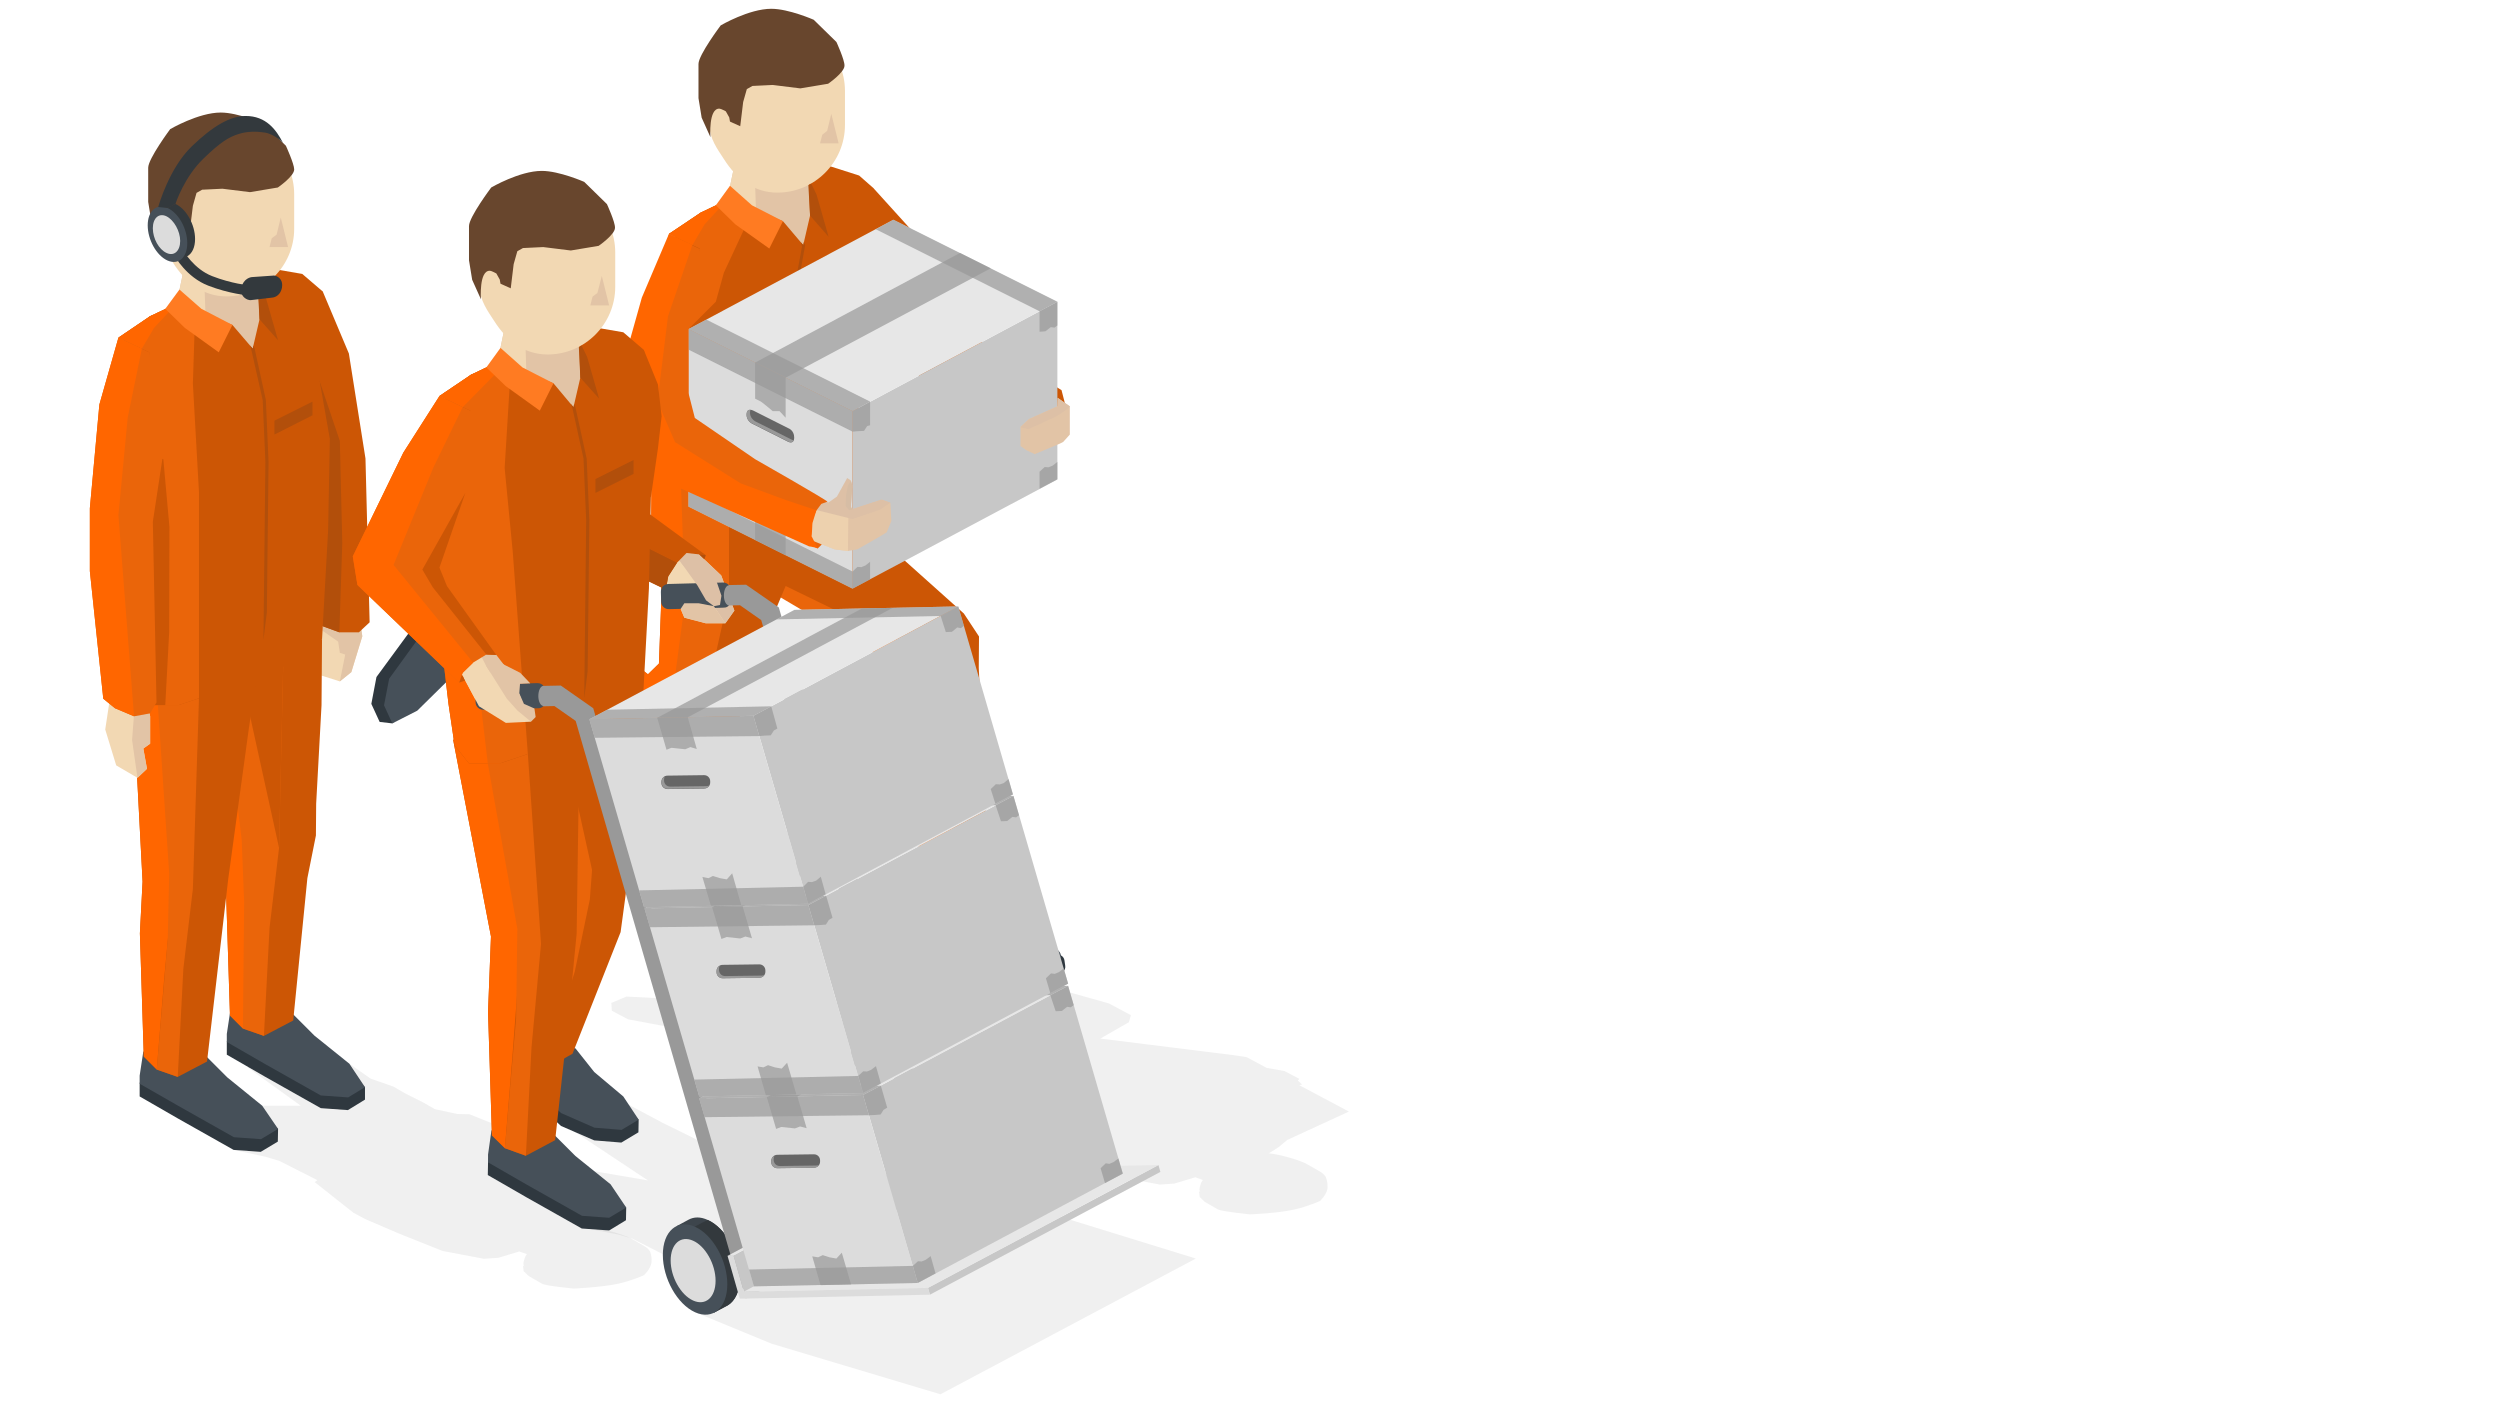 <?xml version="1.0" encoding="utf-8"?>
<!-- Generator: Adobe Illustrator 19.1.0, SVG Export Plug-In . SVG Version: 6.00 Build 0)  -->
<svg version="1.1" id="Layer_1" xmlns="http://www.w3.org/2000/svg" xmlns:xlink="http://www.w3.org/1999/xlink" x="0px" y="0px"
	 viewBox="0 0 1024 580" style="enable-background:new 0 0 1024 580;" xml:space="preserve">
<style type="text/css">
	.st0{fill:#2F383F;}
	.st1{fill:#465059;}
	.st2{fill:#CC5605;}
	.st3{fill:#FF6600;}
	.st4{fill:#EA650A;}
	.st5{fill:#E2C4A6;}
	.st6{fill:#F2D8B3;}
	.st7{fill:#68462D;}
	.st8{fill:#FF7B22;}
	.st9{fill:#B24F0B;}
	.st10{fill:#C7C7C7;}
	.st11{fill:#E7E7E7;}
	.st12{fill:#DCDCDC;}
	.st13{opacity:0.7;fill:#999999;}
	.st14{fill:#666666;}
	.st15{fill:#999999;}
	.st16{opacity:0.7;fill:#F2D8B3;}
	.st17{fill:#DDC0A6;}
	.st18{fill:#D6BDA5;}
	.st19{opacity:0.15;fill:#999999;}
	.st20{fill:#33393D;}
	.st21{fill:#3D454C;}
</style>
<g>
	<g>
		<path class="st0" d="M419.9,403.4c-0.4,0-0.9,0-1.3-0.2l-24.1-7.5l-7.2-2l-9.2-4.6c-1-0.4-1.7-1.3-1.8-2.3l-0.5-3.2
			c0-0.2,0-0.3,0-0.5l0.1-5.2c0-1.5,2.1-2,3.6-2.2l21.9-1.9c0.7-0.1,1.4,0.1,2,0.5l9,6.5c0.1,0.1,0.2,0.1,0.3,0.2l21.8,10.3
			c0.8,0.4,1.4,1.2,1.5,2.1l0.3,2.1c0.2,1-0.2,2-1,2.7l-4.3,3.6c-0.5,0.4-1,0.6-1.6,0.7L419.9,403.4z"/>
		<path class="st1" d="M419.2,398.3c-0.4,0-0.9,0-1.3-0.2l-24.1-7.5l-5.6-1.3l-10.8-5.3c-1-0.4-1.7-1.2-1.8-2.3l-0.2-1.3
			c0-0.1,0-0.3,0-0.4l2.9-11.2c0-1.5,2-4.2,3.5-4.3l18.9,4.2c0.7-0.1,1.4,0.1,2,0.5l9,6.5c0.1,0.1,0.2,0.1,0.3,0.2l15.7,7.5
			c0.3,0.1,0.5,0.3,0.7,0.5l5.4,5.8c1.1,1.2,1,3.1-0.2,4.2l-3.2,2.7c-0.5,0.4-1,0.6-1.6,0.7L419.2,398.3z"/>
		<polygon class="st0" points="154.2,277.3 169.6,256.3 176.6,242.5 182.4,239 187.6,239.7 193.4,244.6 188.6,269.9 178.9,277.5 
			160.7,296.3 155.5,295.7 152.1,288.3 		"/>
		<polygon class="st1" points="159.4,278 174.7,256.9 180.1,245 187.6,239.7 190.8,240.1 198.5,246.6 193.7,270.5 184,278.2 
			170.9,291.1 160.7,296.3 157.3,288.9 		"/>
		<g>
			<path class="st2" d="M385.7,375.4l-1.1-0.7l-4-2.5c-0.5-0.5-0.8-1.2-0.9-2l-5.6-38.8L367,304l-0.3-28.2l-60.2-56L352,213
				l42.8,38.3l6.2,9.4l-0.1,12.9l0.9,18.5l3.9,78.1l-1.5,2.3l-9.4,5L385.7,375.4z"/>
			<path class="st3" d="M385.3,334.3l2.2,41.7c0,0-5.1-2.1-6.9-3.8l0,0c-0.5-0.5-0.8-1.2-0.9-2l-5.6-38.8L367,304l-0.3-28.2
				l-60.2-56l17.2-3.4l55.3,62.1L385.3,334.3z"/>
			<path class="st4" d="M388.9,326.5l6,51.2c0,0-3-0.1-4.8-0.7l-2.5-0.9l-7.1-47.2l-6.1-20.9l0.5-24.6l-2.9-7.8l-63.6-37.6
				l24.9-16.8l51.1,57.7L388.9,326.5z"/>
		</g>
		<polygon class="st2" points="316.6,237.5 333.4,221.1 380.5,268.6 		"/>
		<polygon class="st2" points="290.3,246.4 277.8,246.4 271,241.5 266.7,220.2 268,167.8 277.7,143.7 285.7,108.8 274.6,99.7 
			278.5,93.6 287,87.1 340,68.1 351.9,71.9 357.7,77 354.8,90 356.5,113.9 352.2,137.4 351.5,174.6 349,219.4 329.5,233.2 		"/>
		<polygon class="st5" points="331.8,88.3 329,100.4 319.2,96 305.2,93 296.5,88.2 300.8,67.8 331.1,67.8 		"/>
		<polygon class="st6" points="309.8,90.3 305.2,93 296.5,88.2 300.8,67.8 309.1,69.8 		"/>
		<path class="st6" d="M318.3,9.4c-15.3,0-27.7,12.5-27.7,27.7v14.1c0,5.5,3.2,9.8,6,14.1c4.9,7.7,12,13.6,21.8,13.6
			c15.3,0,27.7-12.5,27.7-27.7V37.1C346,21.9,333.5,9.4,318.3,9.4z"/>
		<path class="st7" d="M342.6,17.2l-9.3-9.1c0,0-10.2-4.5-17.4-4.5c-9.1,0-20.7,6.8-20.7,6.8s-9.1,12.1-9.1,15.8v14l1.3,8l3.6,8
			c0,0-0.9-11.9,3.7-11.7c0.6,0,2.6,1.1,2.6,1.1l1.4,2.5l0.3,1.7l4.2,1.9l1.2-9.9l1.5-5.3l2.3-1.3l8.3-0.4l11.3,1.4l11.4-1.9
			c0,0,6.7-4.6,6.7-7.4C346,24.6,342.6,17.2,342.6,17.2z"/>
		<polygon class="st5" points="340.5,46.6 343.5,58.7 335.9,58.7 336.8,55.2 338.8,53.6 		"/>
		<g>
			<polygon class="st2" points="183,255.1 187,251 195.9,247.7 252.2,265.9 265.4,276.2 269.9,271.8 271.2,236.6 325.4,231.5 
				314.1,258.3 297.8,310.7 275.5,320.9 184.5,268.6 			"/>
			<polygon class="st3" points="232.6,269 187,250.6 196.9,246 252.2,265.9 265.4,276.2 269.9,271.8 271.2,236.6 294.1,235.2 
				276.2,279.3 269.9,289.4 247.1,279.1 			"/>
			<polygon class="st4" points="241.2,286.6 223.8,276.1 183,255.1 187,250.6 232.6,269 247.1,279.1 269.9,289.4 276.2,279.3 
				282,235.6 298.6,243.6 289.4,284.7 286.7,299.1 277.3,305.8 259.5,297 			"/>
		</g>
		<polygon class="st2" points="290.3,246.4 277.8,246.4 266.7,220.2 268.8,210.9 268,167.8 277.7,143.7 286.6,101.8 274,95.8 
			287,87.1 297.8,81.9 320.7,90.6 329,100.4 327,123.2 329.5,233.2 		"/>
		<polygon class="st4" points="290.3,246.4 277.8,246.4 271,241.5 266.7,220.2 268,167.8 277.7,143.7 286.6,101.8 274,95.8 
			287,87.1 297.8,81.9 305.2,93 296.5,111.7 293.2,123.6 282,134.8 298.6,159.2 298.6,243.6 		"/>
		<polygon class="st3" points="283.6,100.4 274,95.8 287,87.1 297.8,81.9 288.6,91.9 		"/>
		<polygon class="st8" points="299,76.1 293.2,84.1 301.2,91.9 315.1,101.8 320.7,90.6 308,84.1 		"/>
		<polygon class="st9" points="334.5,79.8 339.4,97 331.8,88.3 331.1,75.8 332.3,75.2 		"/>
		<polygon class="st9" points="345.2,122 345.2,127.7 329.5,135.5 329.5,129.8 		"/>
		<polygon class="st9" points="329.8,100.4 326,121.4 327.1,146.7 326.4,208.5 325,219.7 325.8,146.7 324.7,121.5 328.5,101 
			327.9,99.1 329,100.4 329.3,99.1 		"/>
		<polygon class="st3" points="280.6,246.4 277.8,246.4 271,241.5 266.7,220.2 266.7,171.1 277.7,143.7 278.6,189.5 		"/>
	</g>
	<g>
		<polygon class="st2" points="432.7,173.8 427,178.3 419.9,180.1 390.8,159.9 361.2,143 346,80.9 357.7,77 380.7,102.4 
			387.5,130.9 434.8,159.8 436.6,166.8 		"/>
		<polygon class="st9" points="432.7,173.8 427,178.3 419.9,180.1 388.8,162.7 361.2,143 351.9,104.9 363.6,116.6 372.6,139 
			399.5,155.8 		"/>
	</g>
	<g>
		<polygon class="st10" points="433.1,123.6 349.2,168.4 349.2,241.1 433.1,196.4 		"/>
		<polygon class="st11" points="349.2,168.4 433.1,123.6 365.9,90 282,134.8 		"/>
		<polygon class="st12" points="282,134.8 282,207.5 349.2,241.1 349.2,168.4 		"/>
		<polygon class="st13" points="321.8,154.7 405.8,109.9 393.2,103.6 309.3,148.5 		"/>
		<polygon class="st13" points="282,200.6 282,207.5 349.2,241.1 349.2,234.1 		"/>
		<polygon class="st13" points="321.8,154.7 321.8,171.1 319.3,168.4 316.5,168.4 314,166.3 311.7,164.5 309.3,163.3 309.3,148.5 		
			"/>
		<polygon class="st13" points="309.3,221.2 309.3,207.5 311.8,209.4 314.6,209.4 316.5,212.2 319.3,214.1 321.8,214.5 321.8,227.5 
					"/>
		<polygon class="st13" points="282,134.8 282,143.2 349.2,176.8 349.2,168.4 		"/>
		<polygon class="st13" points="349.2,168.4 356.4,164.5 289.3,130.9 282,134.8 		"/>
		<polygon class="st13" points="425.8,127.5 433.1,123.6 365.9,90 358.7,93.9 		"/>
		<polygon class="st13" points="356.4,164.5 349.2,168.4 349.2,176.8 351.5,176.6 353.9,176.5 355.2,174.5 356.4,174.2 		"/>
		<polygon class="st13" points="349.2,241.1 356.4,237.3 356.4,230.1 354.5,231.6 352.8,232.3 351.2,232.2 349.2,234.1 		"/>
		<polygon class="st13" points="433.1,123.6 425.8,127.5 425.8,135.9 428.2,135.7 430.4,134 431.9,134.2 433.1,133.3 		"/>
		<polygon class="st13" points="425.8,200.2 433.1,196.3 433.1,189.2 431.2,190.7 429.5,191.4 427.9,191.3 425.8,193.2 		"/>
		<path class="st14" d="M308.6,168.2l14.3,7.2c0,0,2.4,0.8,2.4,3.8c0,3-2.4,1.8-2.4,1.8l-14.3-7.2c0,0-2.8-1-2.8-3.9
			C305.8,166.7,308.6,168.2,308.6,168.2z"/>
		<g>
			<path class="st15" d="M307.4,167.8"/>
			<path class="st15" d="M325.1,180.3"/>
			<path class="st15" d="M307.4,167.8c-0.1,0.3-0.2,0.7-0.2,1.2c0,2.9,2.8,3.9,2.8,3.9l14.3,7.2c0,0,0.4,0.2,0.8,0.2
				c-0.6,1.5-2.2,0.6-2.2,0.6l-14.3-7.2c0,0-2.8-1-2.8-3.9C305.8,168.1,306.6,167.8,307.4,167.8z"/>
		</g>
	</g>
	<g>
		<path class="st5" d="M340.9,206.9c0,0,7.8,1.6,8.6,1.6l11.6-3.8l3.6,1.3l0.4,7.4l-1.9,4.6c-0.3,0.4-12,7-12,7l-3.9,0.7l-5.5-0.7
			l-9.6-3.8c-0.1,0-0.2,0-0.3-0.1l-12.2-10.7c-1.2-0.2-2-1.3-1.8-2.5l1-7c0.1-1-0.9,2,0.2,1.9l16.4,3.1
			C335.5,205.9,340.8,206.9,340.9,206.9z"/>
		<path class="st16" d="M340.9,206.9c0,0,5.7,2.7,6.6,2.7l-0.2,16.1l-5.5-0.7l-9.6-3.8c-0.1,0-0.2,0-0.3-0.1l-12.2-10.7
			c-1.2-0.2-2-1.3-1.8-2.5l1-7c0.1-1-0.9,2,0.2,1.9l16.4,3.1C335.5,205.9,340.8,206.9,340.9,206.9z"/>
		<path class="st17" d="M342.8,203.4l4.2-7.6l1.5,1l0.6,2.1l-0.6,8.6c0.4,0.7,0.2,0.9,1,0.9l11.6-3.8l3.6,1.3l-4.3,2.9
			c0,0-11.2,3.8-11.3,3.8l-17.2-4.3v-4.9l7.5,2.4L342.8,203.4z"/>
		<path class="st18" d="M346.5,202.9l0.8-4l1.2-2l0.6,2.1l-0.6,8.6c0.4,0.7,0.2,0.9,1,0.9c0,0-1.7,0.5-1.7,0.5l-1.4-1.7L346.5,202.9
			z"/>
		<path class="st4" d="M331.9,214.5c0,0-0.1,3.8,0,5.6c0.1,1.3,1.5,1.6,1.5,1.6l3.2,1.3l-1.7,1.7l-3.7-1.9l-73.4-38.8v-21.6l8.4-39
			l7.8-27.4l12.7,6l-4.7,32.9v26.1l2.6,10.2l24.7,16.9c0,0,29.5,16.8,29.6,17.4l-2.5,0.9l-2,2.7L331.9,214.5z"/>
		<path class="st3" d="M334.4,209l-1.6,5.2c-0.1,0.2-0.2,5.3-0.4,5.4l2.5,4.9c0,0-3-0.7-3.5-0.7l-64.7-29.2l-8.8-10.8l-3.7-30.9
			l8.7-31L274,95.8l9.6,4.5l-10,29.3l-4.3,34.8l7.2,16.7l26.9,16.9l18.4,6.8L334.4,209z"/>
	</g>
	<path class="st5" d="M417.9,174.9l3.6-3.3l11.6-5.2l0.1-3.5l5,3.5v7.2v4.4l-2.7,3c-0.3,0.4-11.7,5-11.7,5l-3.4-1.6l-2.4-1.7V174.9z
		"/>
	<path class="st17" d="M421.5,171.7l11.6-5.2l0.1-3.5l5,3.5l-1.1,1.1l-4.3,2.9c0,0-11.5,5.3-11.6,5.3l-3.2-0.8L421.5,171.7z"/>
	<path class="st19" d="M542.8,481.8c-0.4-0.7-1.1-1.3-2.1-1.9l-5.4-3.1c-2.4-1.4-11-4-15.6-4.4l4-2.5l3.6-3l25.2-11.6l-20.3-10.8
		l1.1-0.3l-1.7-1.6l0.6-0.7l-6.1-3.2l-7.3-1.3l-8.2-4.4l-6.8-1l-5.8-0.7l-17.6-2.2l-29.7-3.7l11.7-6.7l0.8-2.9l-9-4.8l-20.3-5.7
		l-15.6-3.4c0,0-16.5-2.1-22-2.1c-5.4,0-9.7,2.4-9.7,2.4l5.7,8.8l14.3,7.8l-20.3,2.5l-15.4-1.2l-3.3-1l0,0l-2.9-0.9l-11.2-3.5
		l-21.9-8.7l-28.2-3.1l-15,8.9l-8.4-0.9l-9.6-2l-13.8-0.7l-6.2,2.6l0.2,3.2l6.6,3.5l18.2,3.4l10.1,2.4l7.8,1.1l4.8-0.2l3-0.1l4-2
		l6.6-1.7l6.6,1.2l7,1.4l10.6,4.7l13.9,6.8l16.5,9.2l3.8,1.4l21.8,8.4l11.1,4.2l18.6,8.6l4.8,2.6l14,6l17.8,7.1l16.9,3.2l5.9-0.4
		l8.6-2.6l3.1,1.1c-0.4,0.6-0.8,1.1-0.9,1.7c-0.3,1.1-0.9,2.3-0.1,3.3c-0.3-0.2-0.6-0.4-0.6-0.4l0.3,2.4l2.1,2l5.4,3.1
		c1.4,0.8,13,2,13,2s11.4-0.4,18.3-2c5.5-1.2,10.5-3.5,10.5-3.5s2.6-2.5,3-4.9C544,484.5,543.1,481.8,542.8,481.8z"/>
</g>
<g>
	<g>
		<path class="st19" d="M131.7,432.8l11.4,2.9l8.7,6.1l9.4,3.3l5,2.9l7.2,3.6l4.7,2.7l9.2,2l5,0.1l18.9,7.6l0.7,0.6l3.8,0.1
			l24.3,15.2l8.9,10.1l1.6,7.4l-3.6,3l-4,2.5c4.6,0.4,13.1,3,15.6,4.4l5.4,3.1c1,0.6,1.7,1.2,2.1,1.9c0.3,0,1.2,2.7,0.8,5.1
			c-0.4,2.4-3,4.9-3,4.9s-5,2.3-10.5,3.5c-6.9,1.5-18.3,2-18.3,2s-11.6-1.1-13-2l-5.4-3.1l-2.1-2l-0.3-2.4c0,0,0.2,0.1,0.6,0.4
			c-0.8-1-0.2-2.2,0.1-3.3c0.2-0.6,0.5-1.2,0.9-1.7l-3.1-1.1l-8.6,2.6l-5.9,0.4l-16.9-3.2l-17.8-7.1l-14-6l-4.8-2.6l-15.8-12.5
			l1.1-0.8l-15.6-7.9l-5.7-1.7L95.7,471l-38.5-21.9l13.1-6.7l37.1,10.5l15.8,0l-21.8-15.7l8.5-4.7L131.7,432.8z"/>
		<polygon class="st0" points="131.4,453.9 108.7,441.1 92.9,432 92.9,426.8 94.3,418.8 120,420.6 128.7,429.4 149.5,445.3 
			149.5,450.4 142.5,454.7 		"/>
		<polygon class="st6" points="130,255.1 130,266.4 131.3,276.6 139.2,279.1 143.9,275.3 148.4,260.6 146.4,247.3 146.2,229.8 
			135.2,229.8 		"/>
		<polygon class="st1" points="131.4,448.7 108.7,435.9 92.9,426.8 92.9,423.5 94.4,413.6 120,415.4 128.8,424.2 143.1,435.7 
			149.5,445.3 142.6,449.5 		"/>
		<polygon class="st2" points="108.1,424.3 99.5,421.3 94.2,416 92.6,365.5 93.8,344.3 89.4,262.3 131.9,261.9 131.7,288.8 
			129.5,329.2 129.4,342.2 125.9,359.7 120.1,418 		"/>
		<polygon class="st0" points="95.7,471 73,458.2 57.2,449.1 57.2,443.9 58.7,435.9 84.3,437.7 93.1,446.5 113.9,462.4 113.8,467.6 
			106.8,471.8 		"/>
		<polygon class="st1" points="95.8,465.8 73.1,453 57.2,443.9 57.2,440.6 58.7,430.7 84.3,432.5 93.1,441.3 107.4,452.9 
			113.9,462.4 106.9,466.6 		"/>
		<polygon class="st3" points="102.5,384.6 99.5,421.3 94.2,416 92.6,365.5 93.8,344.3 89.4,262.3 106.6,258.9 106,347 		"/>
		<polygon class="st4" points="110.4,380.1 108.1,424.3 99.5,421.3 100,369.4 99,344 91.3,280.4 116.2,263.6 114.3,347.3 		"/>
		<polygon class="st2" points="99.5,280 116.2,263.6 114.3,347.3 		"/>
		<polygon class="st5" points="139.2,267.4 141.4,268.1 139.2,279.1 143.9,275.3 148.4,260.6 146.4,247.3 146.2,229.8 129.4,256.5 
			138.5,262.8 		"/>
		<polygon class="st2" points="72.8,441.1 64.2,438.1 58.9,432.8 57.3,382.3 58.4,361.1 54.1,279.1 105.6,274 101.9,298.6 
			93.5,359.9 84.8,434.8 		"/>
		<polygon class="st2" points="139,259 132.2,256.5 127,251.3 123.6,206.6 124.8,185.4 120.5,123.4 132.2,119.4 142.9,144.8 
			149.7,187.8 151.4,254.9 147,259 		"/>
		<polygon class="st3" points="67.2,401.4 64.2,438.1 58.9,432.8 57.3,382.3 58.4,361.1 56.4,322.8 54.1,279.1 77,277.6 70.7,363.8 
					"/>
		<polygon class="st9" points="139,259 132.2,256.5 127,251.3 123.6,206.6 124.8,185.4 125.6,144.3 131,156.4 139.2,180.6 
			140.2,222.4 		"/>
		<polygon class="st2" points="73.2,288.8 60.7,288.8 48.5,280.1 45.6,271.8 46.1,211.5 60.5,186.1 60.2,151.3 49.1,142.2 53,136 
			61.5,129.5 114.5,110.6 123.8,112.2 132.2,119.4 129.3,132.5 131,156.4 135.1,179.8 134.4,217.1 131.9,261.9 112.4,275.7 		"/>
		<polygon class="st5" points="106.3,130.8 103.5,142.8 93.6,138.5 79.7,135.5 71,130.7 75.3,110.2 105.6,110.2 		"/>
		<polygon class="st6" points="84.3,132.8 79.7,135.5 71,130.7 75.3,110.2 83.6,112.2 		"/>
		<path class="st6" d="M92.8,51.8C77.5,51.8,65,64.3,65,79.6v14.1c0,5.5,3.2,9.8,6,14.1c4.9,7.7,12,13.6,21.8,13.6
			c15.3,0,27.7-12.5,27.7-27.7V79.6C120.5,64.3,108,51.8,92.8,51.8z"/>
		<path class="st7" d="M117.1,59.7l-9.3-9.1c0,0-10.2-4.5-17.4-4.5c-9.1,0-20.7,6.8-20.7,6.8S60.7,65,60.7,68.7v14l1.3,8l3.6,8
			c0,0-0.9-11.9,3.7-11.7c0.6,0,2.6,1.1,2.6,1.1l1.4,2.5l0.3,1.7l4.2,1.9l1.2-9.9l1.5-5.3l2.3-1.3l8.3-0.4l11.3,1.4l11.4-1.9
			c0,0,6.7-4.6,6.7-7.4C120.5,67.1,117.1,59.7,117.1,59.7z"/>
		<polygon class="st5" points="115,89.1 118,101.2 110.4,101.2 111.3,97.6 113.3,96.1 		"/>
		<polygon class="st4" points="75.1,396.8 72.8,441.1 64.2,438.1 68.7,385 69.3,357.8 64.4,284.9 81.5,286 79,364.1 		"/>
		<polygon class="st2" points="73.2,288.8 60.7,288.8 48.5,280.1 45.6,271.8 46.1,211.5 60.5,186.1 61.1,144.3 48.5,138.3 
			61.5,129.5 72.3,124.4 95.2,133.1 103.5,142.8 109.9,165.7 112.4,275.7 		"/>
		<polygon class="st4" points="73.2,288.8 60.7,288.8 48.5,280.1 45.6,271.8 46.1,211.5 60.5,186.1 61.1,144.3 48.5,138.3 
			61.5,129.5 72.3,124.4 79.7,135.5 79,157.1 81.5,201.6 81.5,286 		"/>
		<polygon class="st6" points="61.5,293.4 61.5,304.6 58.7,306.6 60.2,314.9 56.3,318.6 47.6,313.5 43.1,298.8 45.1,285.6 
			45.3,268.1 56.3,268.1 		"/>
		<polygon class="st5" points="61.5,293.4 61.5,304.6 58.7,306.6 60.2,314.9 56.3,318.6 54.1,303.1 55.3,287.2 56.3,268.1 		"/>
		<polygon class="st2" points="67.7,288.8 60.7,288.8 48.5,280.1 45.6,271.8 46.1,211.5 60.5,186.1 66.9,188.1 69.4,215.8 
			69.3,258.9 		"/>
		<polygon class="st3" points="58.1,142.8 48.5,138.3 61.5,129.5 72.3,124.4 63.1,134.3 		"/>
		<polygon class="st4" points="54.9,293.4 47.1,290.1 42.3,286.2 36.8,233.9 36.8,208.2 40.7,165.7 48.5,138.3 61.1,144.3 
			67.7,180.2 62.6,213.7 64.1,287.7 61.5,292.2 		"/>
		<polygon class="st8" points="73.5,118.6 67.7,126.5 75.7,134.3 89.6,144.3 95.2,133.1 82.5,126.5 		"/>
		<polygon class="st9" points="109,122.3 113.9,139.4 106.3,130.8 105.6,118.3 106.8,117.6 		"/>
		<polygon class="st3" points="54.9,293.4 47.1,290.1 42.3,286.2 36.8,233.9 36.8,208.2 40.7,165.7 48.5,138.3 58.1,142.8 
			52.3,171.1 48.5,211 		"/>
		<polygon class="st9" points="128,164.5 128,170.1 112.4,178 112.4,172.3 		"/>
		<polygon class="st9" points="104.3,142.8 108.9,163.8 110,189.2 109.3,250.9 107.9,262.2 108.7,189.2 107.6,163.9 103,143.5 
			102.4,141.5 103.5,142.8 103.8,141.5 		"/>
	</g>
	<g>
		<g>
			<path class="st20" d="M101.7,121c-0.3,0-7.9-0.7-16.4-4c-8.9-3.4-13.7-12-13.9-12.4l3.7-2l-1.8,1l1.8-1c0,0.1,4.3,7.6,11.8,10.5
				c7.9,3.1,15.1,3.8,15.2,3.8L101.7,121z"/>
		</g>
		<g>
			<path class="st20" d="M79.9,97.9c0-5.9-3.6-12.4-8.1-14.4c0,0-8.5,3.9-8.5,6c0,5.9,4,13.4,8.5,15.4c0.4,0.2,0.9,0.3,1.3,0.4
				l0.2,1.4l3.5-1.8v0C78.7,103.8,79.9,101.3,79.9,97.9z"/>
			<path class="st1" d="M76.7,99.6c0,5.9-3.6,9.1-8.1,7.1c-4.5-2-8.1-8.5-8.1-14.4s3.6-9.1,8.1-7.1C73.1,87.2,76.7,93.6,76.7,99.6z"
				/>
			<path class="st12" d="M73.8,98.7c0,4.1-2.5,6.4-5.6,4.9c-3.1-1.4-5.6-5.9-5.6-10.1s2.5-6.4,5.6-4.9
				C71.2,90.1,73.8,94.6,73.8,98.7z"/>
		</g>
		<path class="st20" d="M113.2,113.1c-0.5-0.2-1-0.3-1.5-0.2l-8.6,0.6c0,0-3.4,0.3-4.2,4.4c-0.6,3,1.3,4.3,2.5,4.8
			c0.5,0.2,1,0.3,1.6,0.2l8.5-1c0,0,3.2-0.1,4-4.1C116,114.8,114.3,113.6,113.2,113.1z"/>
		<g>
			<path class="st20" d="M71.9,83.5l-3.2,1.7l-3.9-0.4c0.2-0.7,4.5-15.9,13.7-24.8c8.8-8.5,15.9-12.5,22.1-12.5c0,0,0,0,0,0
				c8.4,0,12.5,5.6,15.3,11c0,0-3.3-3.5-7.4-4.2c-3.1-0.5-7.2-0.6-10.8,0.6C93.9,56.1,90.5,58,83.3,65
				C75.5,72.5,71.9,83.3,71.9,83.5z"/>
		</g>
	</g>
</g>
<g>
	<polygon class="st19" points="316.1,550.4 385.2,571.1 489.8,515.5 420.8,494.2 352.2,505.7 285,537.6 	"/>
	<polygon class="st19" points="296.5,474 287.8,468 271.2,459.8 251.1,449.1 231.8,461.2 265.4,483.5 246.1,480.2 214.9,474.6 
		201.8,481.3 240.4,503.2 253.4,505.7 259.1,507.4 274.6,515.3 273.6,516.1 289.4,528.7 294.2,531.3 311.4,504 	"/>
	<g>
		<g>
			<polygon class="st0" points="243.4,467.1 229.8,461.2 221.5,453.5 206.8,442.6 207.5,437.5 209.8,429.7 235.1,434.5 242.7,444.2 
				261.6,458.6 261.5,463.8 254.5,468 			"/>
			<polygon class="st1" points="243.5,461.9 229.8,455.9 222.1,448.4 207.5,437.5 207.9,434.2 210.5,424.6 235.7,429.4 243.4,439.1 
				255.3,449.1 261.6,458.6 254.6,462.8 			"/>
			<polygon class="st2" points="225.4,436.8 214.6,432.8 210,427 219.4,381.5 221,365.4 220.9,286.2 263.4,285.8 263.2,312.7 
				261,353.2 256.7,363.3 254.2,381.8 234.5,431.6 			"/>
			<polygon class="st3" points="227,401.7 214.6,432.8 210,427 219.4,381.5 221,365.4 220.9,286.2 238,282.8 233.3,368.1 			"/>
			<polygon class="st4" points="235.4,398.1 222.9,436.8 214.6,432.8 226.3,386.3 226.3,365.1 222.8,304.3 247.7,287.5 241.6,368.4 
							"/>
		</g>
		<polygon class="st2" points="230.9,303.9 247.7,287.5 245.8,371.2 		"/>
		<g>
			<polygon class="st6" points="277.5,242.7 282.8,249.3 278.8,249.4 280.3,253 289.1,255.3 297.1,255.3 300.8,250.1 295.4,235.7 
				285.7,226.5 262.6,220.7 256.7,227.5 			"/>
			<polygon class="st17" points="292.3,246.8 294.4,246 297.1,249 292.4,248.3 297.1,255.3 300.8,250.1 295.4,235.7 285.7,226.5 
				273.8,224.7 284.5,236.7 288.9,243.6 			"/>
			<polygon class="st2" points="277.3,230.5 273.7,236.1 272.7,241.5 239.4,225.4 240.6,204.2 252,147.3 263.7,143.3 269.5,169.2 
				262.6,208 289.1,227.4 281.2,226.5 			"/>
			<polygon class="st9" points="277.3,230.5 273.7,236.1 272.7,241.5 239.4,225.4 240.6,204.2 257.1,168.2 262.4,180.3 257.8,199.4 
				253.3,218.5 			"/>
		</g>
		<polygon class="st2" points="204.7,312.7 192.1,312.7 188.5,303.7 187.1,294.8 177.5,235.4 192,210.1 191.6,175.2 180.6,166.1 
			184.5,159.9 192.9,153.5 246,134.5 255.3,136.1 263.7,143.3 269.5,157.5 271,170.5 269.5,183.6 266.6,203.7 265.8,241 
			263.4,285.8 243.9,299.6 		"/>
		<polygon class="st5" points="237.7,154.7 234.9,166.8 225.1,162.4 211.2,159.4 202.5,154.6 206.7,134.2 237.1,134.2 		"/>
		<polygon class="st6" points="215.7,156.7 211.2,159.4 202.5,154.6 206.7,134.2 215.1,136.1 		"/>
		<path class="st6" d="M224.2,75.7c-15.3,0-27.7,12.5-27.7,27.7v14.1c0,5.5,3.2,9.8,6,14.1c4.9,7.7,12,13.6,21.8,13.6
			c15.3,0,27.7-12.5,27.7-27.7v-14.1C252,88.2,239.5,75.7,224.2,75.7z"/>
		<path class="st7" d="M248.6,83.6l-9.3-9.1c0,0-10.2-4.5-17.4-4.5c-9.1,0-20.7,6.8-20.7,6.8s-9.1,12.1-9.1,15.8v14l1.3,8l3.6,8
			c0,0-0.9-11.9,3.7-11.7c0.6,0,2.6,1.1,2.6,1.1l1.4,2.5l0.3,1.7l4.2,1.9l1.2-9.9l1.5-5.3l2.3-1.3l8.3-0.4l11.3,1.4l11.4-1.9
			c0,0,6.7-4.6,6.7-7.4C252,91,248.6,83.6,248.6,83.6z"/>
		<polygon class="st5" points="246.5,113 249.5,125.1 241.8,125.1 242.7,121.5 244.7,120 		"/>
		<g>
			<polygon class="st0" points="238.3,503.2 215.6,490.4 199.8,481.3 199.9,476.1 201.3,468.1 226.9,469.9 235.7,478.7 256.5,494.6 
				256.4,499.8 249.5,504 			"/>
			<polygon class="st1" points="238.4,498 215.7,485.2 199.9,476.1 199.9,472.9 201.3,463 227,464.8 235.7,473.5 250.1,485.1 
				256.5,494.6 249.5,498.8 			"/>
			<polygon class="st2" points="215.4,473.4 206.8,470.3 201.5,465.1 199.9,414.5 201.1,383.6 185.6,303 237.1,297.9 237.1,320.5 
				236.2,382.4 232.4,421.3 227.4,467 			"/>
			<polygon class="st3" points="209.8,433.6 206.8,470.3 201.5,465.1 199.9,414.5 201.1,383.6 194.1,347.1 185.6,303 208.4,301.5 
				213.4,386.3 			"/>
			<polygon class="st4" points="217.7,429.1 215.4,473.4 206.8,470.3 211.4,417.2 211.9,380.4 199.1,308.8 216.2,308.8 221.6,386.6 
							"/>
		</g>
		<polygon class="st2" points="204.7,312.7 192.1,312.7 186.2,305.3 183.7,288.3 177.5,235.4 192,210.1 192.6,168.2 180,162.2 
			192.9,153.5 203.8,148.3 226.7,157 234.9,166.8 241.4,189.6 243.9,299.6 		"/>
		<polygon class="st3" points="204.7,312.7 192.1,312.7 186.2,305.3 183.7,288.3 177.5,235.4 192,210.1 		"/>
		<polygon class="st4" points="204.7,312.7 199.8,312.7 196.9,288.1 191.5,270 177.5,235.4 183.7,209.3 192.6,168.2 180,162.2 
			192.9,153.5 203.8,148.3 208.8,157.5 206.7,191.7 210,225.8 216.2,308.8 		"/>
		<polygon class="st3" points="189.5,166.8 180,162.2 192.9,153.5 203.8,148.3 202.5,153.6 		"/>
		<polygon class="st8" points="205,142.5 199.2,150.5 207.2,158.2 221.1,168.2 226.7,157 214,150.5 		"/>
		<polygon class="st9" points="240.5,146.2 245.4,163.3 237.7,154.7 237.1,142.2 238.2,141.5 		"/>
		<g>
			<g>
				<polygon class="st6" points="207.7,274 214.4,283 196.2,289.3 189.9,277.5 168.9,247.4 178.8,242.7 				"/>
				<polygon class="st5" points="207.7,274 214.4,283 207.6,286.2 199.1,272.7 183.7,242.7 				"/>
			</g>
			<g>
				<polygon class="st4" points="193.8,271.4 189.5,275.6 188.1,279.6 146.4,239.6 144.5,227.9 165.2,185.4 180,162.2 192.6,168.2 
					195,205.5 176.8,233.3 204,268.2 199.2,268.1 				"/>
				<polygon class="st3" points="193.8,271.4 189.5,275.6 188.1,279.6 146.4,239.6 144.5,227.9 165.2,185.4 180,162.2 189.5,166.8 
					177.5,191.5 161.2,231.4 				"/>
				<polygon class="st2" points="177.3,240.6 173,233.3 190.6,201.9 180,232.5 183.1,240.1 203.3,268.3 199.2,268.1 				"/>
			</g>
		</g>
		<polygon class="st9" points="259.5,188.4 259.5,194.1 243.9,201.9 243.9,196.2 		"/>
		<polygon class="st9" points="235.7,166.8 240.3,187.8 241.4,213.1 240.7,274.9 239.3,286.1 240.1,213.1 239,187.8 234.5,167.4 
			233.8,165.4 234.9,166.8 235.2,165.4 		"/>
		<polygon class="st2" points="188.1,279.6 189.2,276.4 190.6,278.7 		"/>
	</g>
	<g>
		<path class="st21" d="M303.1,523.2c0-9.7-5.9-20.2-13.2-23.5c-3-1.4-5.7-1.3-7.9-0.1l0,0l-5,2.7l1.8,0.5c-1.3,2.1-2,5-2,8.4
			c0,9.7,5.9,20.2,13.2,23.5c0.7,0.3,1.4,0.5,2.1,0.7l0.3,2.3l5.7-3v0C301.1,532.9,303.1,528.8,303.1,523.2z"/>
		<path class="st20" d="M303.1,523.2c0-9.7-5.9-20.2-13.2-23.5c0,0-13.8,6.4-13.8,9.8c0,9.7,6.6,21.9,13.8,25.2
			c0.7,0.3,1.4,0.5,2.1,0.7l0.3,2.3l5.7-3v0C301.1,532.9,303.1,528.8,303.1,523.2z"/>
		<g>
			<polygon class="st15" points="303.3,528.1 235.8,295.3 227.1,289.2 199.3,289.8 199.2,281.4 229.7,280.8 243,290.1 243.4,291.5 
				311.4,525.7 			"/>
		</g>
		<g>
			<polygon class="st10" points="474.5,477.2 380.1,527.5 380.9,530.3 475.3,480 			"/>
			<g>
				<polygon class="st10" points="394.9,464 300.5,514.4 305.5,531.9 399.9,481.5 				"/>
				<polygon class="st11" points="300.5,514.4 394.9,464 392.5,464 298,514.4 				"/>
				<polygon class="st12" points="298,514.4 303,531.9 305.5,531.9 300.5,514.4 				"/>
				<path class="st15" d="M343.4,543.5"/>
			</g>
			<polygon class="st11" points="380.1,527.5 474.5,477.2 399,478.7 304.6,529.1 			"/>
			<polygon class="st12" points="304.6,529.1 305.3,531.9 380.9,530.3 380.1,527.5 			"/>
			<path class="st15" d="M345.6,543.5"/>
		</g>
		<g>
			<polygon class="st15" points="379.3,486.8 311.8,254 303.1,247.9 275.3,248.5 275.1,240.1 305.6,239.5 319,248.8 319.4,250.2 
				387.4,484.5 			"/>
		</g>
		<path class="st1" d="M296.5,243.9c0-2.3,0.9-4.1,2.1-4.2c-0.6-0.7-1.5-1.1-2.4-1.1l-22.4,0.6c-1.8,0-3.2,1.5-3.1,3.3l0.1,3.9
			c0,1.8,1.5,3.2,3.3,3.1l8.8-0.2l13.6-0.4c0.8,0,1.5-0.3,2.1-0.9C297.4,247.9,296.5,246.1,296.5,243.9z"/>
		<g>
			<polygon class="st10" points="437.5,403.8 353.5,448.5 375.9,525.5 459.9,480.7 			"/>
			<polygon class="st11" points="353.5,448.5 437.5,403.8 370.3,405.2 286.4,449.9 			"/>
			<polygon class="st12" points="286.4,449.9 308.8,526.9 375.9,525.5 353.5,448.5 			"/>
			<polygon class="st13" points="326.6,449.1 410.6,404.3 398,404.6 314.1,449.4 			"/>
			<polygon class="st13" points="306.8,520 308.8,526.9 375.9,525.5 373.9,518.5 			"/>
			<polygon class="st13" points="336.1,526.4 332.7,514.6 335.1,515 337,514.1 339.8,515 342.6,515.5 344.8,513.1 348.6,526.1 			
				"/>
			<polygon class="st13" points="286.4,449.9 288.6,457.6 355.9,456.8 353.5,448.5 			"/>
			<polygon class="st13" points="353.5,448.5 360.8,444.7 293.6,446.1 286.4,449.9 			"/>
			<polygon class="st13" points="360.8,444.7 353.5,448.5 355.9,456.8 358.3,456.7 360.7,456.5 361.9,454.6 363.4,453.7 			"/>
			<polygon class="st13" points="375.9,525.5 383.2,521.6 381.2,514.5 379.2,516 377.5,516.7 376,516.6 373.9,518.5 			"/>
			<polygon class="st13" points="437.5,403.8 430.2,407.6 432.4,414.2 434.9,414.1 437.1,412.4 438.6,412.6 439.8,411.7 			"/>
			<polygon class="st13" points="452.6,484.6 459.9,480.7 458.1,474.5 456.1,476 454.4,476.7 452.9,476.5 450.8,478.5 			"/>
			<g>
				<path class="st14" d="M335.9,475.3c0-1.4-1.1-2.5-2.5-2.5l-15,0.2c-1.4,0-2.5,1.1-2.5,2.5l0,0.5c0,1.4,1.1,2.5,2.5,2.5l15-0.2
					c1.4,0,2.5-1.1,2.5-2.5L335.9,475.3z"/>
				<path class="st15" d="M334.4,477.4l-15,0.2c-1.4,0-2.5-1.1-2.5-2.5l0-0.5c0-0.5,0.1-0.9,0.4-1.3c-0.8,0.4-1.4,1.3-1.4,2.2l0,0.5
					c0,1.4,1.1,2.5,2.5,2.5l15-0.2c0.9,0,1.7-0.5,2.1-1.2C335.2,477.3,334.8,477.4,334.4,477.4z"/>
			</g>
			<polygon class="st13" points="430.2,407.6 437.5,403.8 370.3,405.2 363.1,409 			"/>
			<polygon class="st13" points="317.9,462.4 314.1,449.4 326.6,449.1 330.4,462.1 327.7,461.4 325.6,462.2 320,461.6 			"/>
			<path class="st15" d="M322.7,462.4"/>
		</g>
		<g>
			<polygon class="st10" points="415.1,326 331.1,370.7 353.5,447.7 437.5,402.9 			"/>
			<polygon class="st11" points="331.1,370.7 415.1,326 347.9,327.4 264,372.1 			"/>
			<polygon class="st12" points="264,372.1 286.4,449.1 353.5,447.7 331.1,370.7 			"/>
			<polygon class="st13" points="304.2,371.3 388.2,326.5 375.6,326.8 291.7,371.6 			"/>
			<polygon class="st13" points="284.4,442.2 286.4,449.1 353.5,447.7 351.5,440.7 			"/>
			<polygon class="st13" points="313.7,448.6 310.3,436.8 312.7,437.2 314.6,436.3 317.4,437.2 320.2,437.7 322.4,435.3 
				326.2,448.3 			"/>
			<polygon class="st13" points="264,372.1 266.2,379.8 333.5,379 331.1,370.7 			"/>
			<polygon class="st13" points="331.1,370.7 338.4,366.9 271.2,368.3 264,372.1 			"/>
			<polygon class="st13" points="338.4,366.9 331.1,370.7 333.5,379 335.9,378.9 338.3,378.7 339.5,376.8 341,375.9 			"/>
			<polygon class="st13" points="353.5,447.7 360.8,443.8 358.8,436.7 356.8,438.2 355.1,438.9 353.6,438.8 351.5,440.7 			"/>
			<polygon class="st13" points="415.1,326 407.8,329.8 410,336.4 412.5,336.3 414.7,334.6 416.2,334.8 417.4,333.9 			"/>
			<polygon class="st13" points="430.2,406.8 437.5,402.9 435.7,396.7 433.7,398.2 432,398.9 430.5,398.7 428.4,400.7 			"/>
			<g>
				<path class="st14" d="M313.5,397.5c0-1.4-1.1-2.5-2.5-2.5l-15,0.2c-1.4,0-2.5,1.1-2.5,2.5l0,0.5c0,1.4,1.1,2.5,2.5,2.5l15-0.2
					c1.4,0,2.5-1.1,2.5-2.5L313.5,397.5z"/>
				<path class="st15" d="M312,399.6l-15,0.2c-1.4,0-2.5-1.1-2.5-2.5l0-0.5c0-0.5,0.1-0.9,0.4-1.3c-0.8,0.4-1.4,1.3-1.4,2.2l0,0.5
					c0,1.4,1.1,2.5,2.5,2.5l15-0.2c0.9,0,1.7-0.5,2.1-1.2C312.8,399.5,312.4,399.6,312,399.6z"/>
			</g>
			<polygon class="st13" points="407.8,329.8 415.1,326 347.9,327.4 340.7,331.2 			"/>
			<polygon class="st13" points="295.5,384.6 291.7,371.6 304.2,371.3 308,384.3 305.3,383.6 303.2,384.4 297.6,383.8 			"/>
			<path class="st15" d="M300.3,384.6"/>
		</g>
		<path class="st1" d="M220.5,285.1c0-2.3,0.9-4.1,2.1-4.2c-0.6-0.7-1.5-1.1-2.4-1.1l-22.4,0.6c-1.8,0-3.2,1.5-3.1,3.3l0.1,3.9
			c0,1.8,1.5,3.2,3.3,3.1l22.4-0.6c0.8,0,1.5-0.3,2.1-0.9C221.4,289.1,220.5,287.3,220.5,285.1z"/>
		<g>
			<polygon class="st10" points="392.5,248.4 308.6,293.2 331,370.2 414.9,325.4 			"/>
			<polygon class="st11" points="308.6,293.2 392.5,248.4 325.4,249.8 241.4,294.6 			"/>
			<polygon class="st12" points="241.4,294.6 263.8,371.6 331,370.2 308.6,293.2 			"/>
			<polygon class="st13" points="281.7,293.8 365.6,249 353.1,249.2 269.2,294 			"/>
			<polygon class="st13" points="261.8,364.7 263.8,371.6 331,370.2 329,363.2 			"/>
			<polygon class="st13" points="291.2,371 287.7,359.2 290.2,359.7 292,358.8 294.9,359.7 297.7,360.2 299.9,357.7 303.6,370.7 			
				"/>
			<polygon class="st13" points="241.4,294.6 243.6,302.2 311,301.5 308.6,293.2 			"/>
			<polygon class="st13" points="308.6,293.2 315.9,289.3 248.7,290.7 241.4,294.6 			"/>
			<polygon class="st13" points="315.9,289.3 308.6,293.2 311,301.5 313.3,301.3 315.7,301.2 317,299.2 318.4,298.4 			"/>
			<polygon class="st13" points="331,370.2 338.2,366.3 336.2,359.1 334.3,360.7 332.6,361.3 331,361.2 329,363.2 			"/>
			<polygon class="st13" points="392.5,248.4 385.3,252.3 387.4,258.9 389.9,258.8 392.1,257 393.6,257.3 394.8,256.3 			"/>
			<polygon class="st13" points="407.7,329.2 414.9,325.4 413.1,319.1 411.2,320.7 409.5,321.3 407.9,321.2 405.8,323.2 			"/>
			<g>
				<path class="st14" d="M290.9,320c0-1.4-1.1-2.5-2.5-2.5l-15,0.2c-1.4,0-2.5,1.1-2.5,2.5l0,0.5c0,1.4,1.1,2.5,2.5,2.5l15-0.2
					c1.4,0,2.5-1.1,2.5-2.5L290.9,320z"/>
				<path class="st15" d="M289.5,322l-15,0.2c-1.4,0-2.5-1.1-2.5-2.5l0-0.5c0-0.5,0.1-0.9,0.4-1.3c-0.8,0.4-1.4,1.3-1.4,2.2l0,0.5
					c0,1.4,1.1,2.5,2.5,2.5l15-0.2c0.9,0,1.7-0.5,2.1-1.2C290.2,321.9,289.8,322,289.5,322z"/>
			</g>
			<polygon class="st13" points="385.3,252.3 392.5,248.4 325.4,249.8 318.1,253.7 			"/>
			<polygon class="st13" points="273,307.1 269.2,294 281.7,293.8 285.4,306.8 282.8,306 280.7,306.9 275,306.3 			"/>
			<path class="st15" d="M277.7,307.1"/>
		</g>
		<path class="st1" d="M297.9,526c0,9.7-5.9,14.8-13.2,11.5c-7.3-3.3-13.2-13.8-13.2-23.5c0-9.7,5.9-14.8,13.2-11.5
			C292,505.8,297.9,516.3,297.9,526z"/>
		<path class="st12" d="M293.1,524.6c0,6.8-4.1,10.4-9.2,8.1s-9.2-9.7-9.2-16.4c0-6.8,4.1-10.4,9.2-8.1
			C288.9,510.4,293.1,517.8,293.1,524.6z"/>
	</g>
	<polygon class="st5" points="286.2,247.1 280.3,247.1 278.8,249.4 280.3,253 289.1,255.3 297.1,255.3 292.4,248.3 	"/>
	<polygon class="st17" points="292.4,248.3 294.9,247.8 295.5,244 292.7,235.8 286.1,229.6 280.3,230.5 279,230.5 285.6,239.7 
		289.2,245.9 	"/>
	<g>
		<polygon class="st6" points="207.7,274 212.3,283.2 213.4,286.2 214.2,288.8 217.5,295.6 207.2,296.1 196.2,289.3 189.9,277.5 		
			"/>
		<polygon class="st5" points="205.6,271.8 213.1,275.6 217.2,279.9 213,280.1 212.7,284 214.6,288.3 218.9,290.2 219.4,293.7 
			217.5,295.6 212,291.1 207.6,286.2 199.1,272.7 		"/>
	</g>
	<polygon class="st9" points="288.5,229.1 289.1,227.4 286.3,227 	"/>
</g>
</svg>
